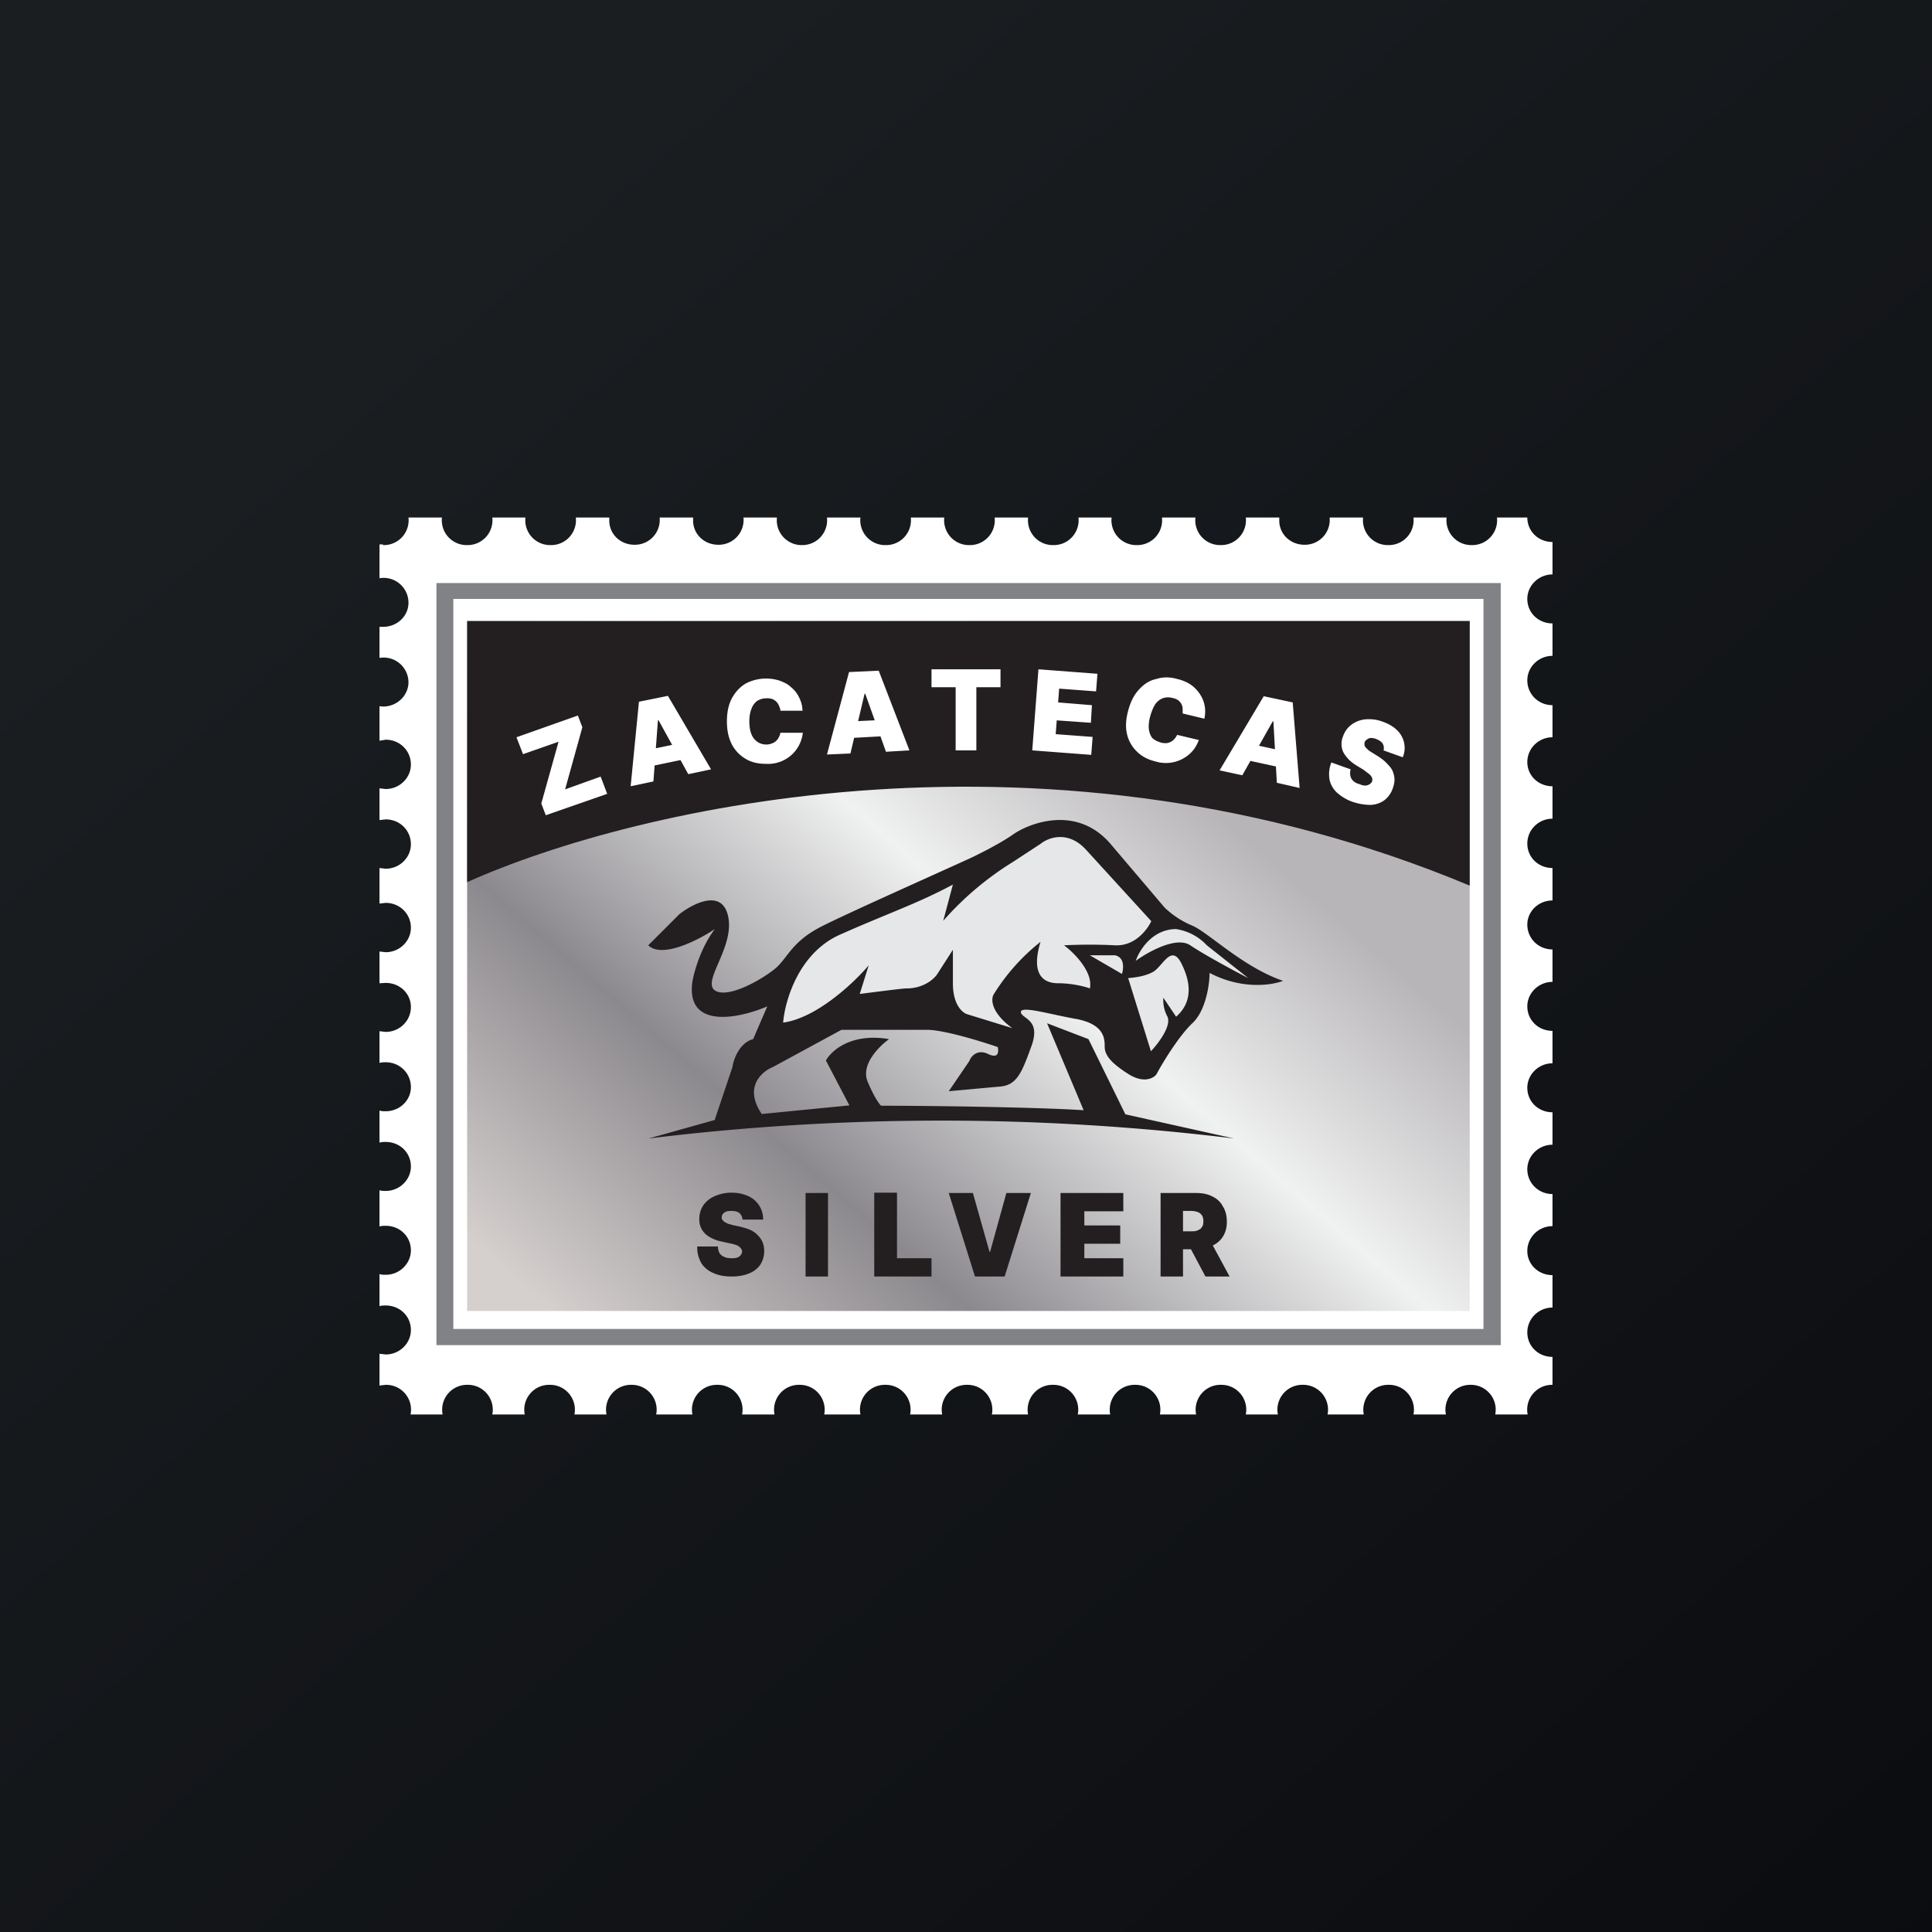 <!-- by TradingView --><svg width="56" height="56" viewBox="0 0 56 56" xmlns="http://www.w3.org/2000/svg"><rect x="0" y="0" width="56" height="56" fill="#333333" stroke="none"/><path fill="url(#astpwyzbf)" d="M0 0h56v56H0z"/><path d="M11.1 15.8a.72.72 0 0 0 .74-.8h.97a.72.72 0 0 0 .73.8.72.72 0 0 0 .73-.8h.96a.72.72 0 0 0 .73.8.72.72 0 0 0 .73-.8h.97v.09c0 .39.32.7.73.7a.72.72 0 0 0 .73-.79h.97v.09c0 .39.32.7.73.7a.72.72 0 0 0 .73-.79h.97a.72.72 0 0 0 .73.8.72.72 0 0 0 .72-.8h.97a.72.72 0 0 0 .73.8.72.72 0 0 0 .73-.8h.97a.72.72 0 0 0 .73.8.72.72 0 0 0 .73-.8h.97a.72.72 0 0 0 .73.8.72.72 0 0 0 .73-.8h.96a.72.72 0 0 0 .73.8.72.72 0 0 0 .73-.8h.97a.72.72 0 0 0 .73.8.72.72 0 0 0 .73-.8h.97v.09c0 .39.32.7.73.7a.72.72 0 0 0 .73-.79h.97a.72.72 0 0 0 .73.8.72.72 0 0 0 .73-.8h.96a.72.72 0 0 0 .73.8.72.72 0 0 0 .73-.8h.88c0 .4.32.71.73.71v.94c-.4 0-.73.32-.73.71 0 .4.32.71.73.71v.94c-.4 0-.73.32-.73.71 0 .4.32.72.73.72v.93c-.4 0-.73.32-.73.72 0 .39.32.7.73.7v.94c-.4 0-.73.32-.73.72 0 .4.32.71.73.71v.94c-.4 0-.73.31-.73.7 0 .4.32.72.73.72v.94c-.4 0-.73.32-.73.71 0 .4.32.71.73.71v.94c-.4 0-.73.32-.73.71 0 .4.32.71.73.71v.94c-.4 0-.73.32-.73.71 0 .4.32.72.73.72v.93c-.4 0-.73.32-.73.72 0 .39.32.7.73.7v.94c-.4 0-.73.32-.73.72 0 .4.32.71.73.71v.81a.72.72 0 0 0-.72.86h-.94a.72.72 0 0 0-.72-.86.72.72 0 0 0-.71.86h-.94a.72.72 0 0 0-.72-.86.72.72 0 0 0-.72.86h-1.05a.72.72 0 0 0-.72-.86.72.72 0 0 0-.72.86h-.93a.72.72 0 0 0-.72-.86.72.72 0 0 0-.72.86h-1.05a.72.72 0 0 0-.72-.86.72.72 0 0 0-.72.86h-.94a.72.72 0 0 0-.72-.86.72.72 0 0 0-.72.86h-1.05a.72.72 0 0 0-.72-.86.72.72 0 0 0-.72.86h-.93a.72.72 0 0 0-.72-.86.72.72 0 0 0-.72.86h-1.05a.72.72 0 0 0-.72-.86.72.72 0 0 0-.72.86h-.94a.72.72 0 0 0-.72-.86.72.72 0 0 0-.72.86h-1.05a.72.72 0 0 0-.72-.86.72.72 0 0 0-.72.86h-.93a.72.72 0 0 0-.72-.86.72.72 0 0 0-.72.86h-.94a.72.72 0 0 0-.72-.86.72.72 0 0 0-.72.86h-.93a.72.72 0 0 0-.72-.86l-.18.02v-.92l.18.02c.4 0 .73-.32.73-.71 0-.4-.32-.71-.73-.71-.06 0-.12 0-.18.02v-.93c.06.02.12.02.18.02.4 0 .73-.32.73-.71 0-.4-.32-.71-.73-.71-.06 0-.12 0-.18.02V34.5c.06.02.12.02.18.02.4 0 .73-.32.73-.71 0-.4-.32-.71-.73-.71-.06 0-.12 0-.18.02v-.93c.06.02.12.02.18.02.4 0 .73-.31.73-.7 0-.4-.32-.72-.73-.72-.06 0-.12 0-.18.02v-.92l.18.02c.4 0 .73-.32.73-.72 0-.39-.32-.7-.73-.7l-.18.01v-.92l.18.02c.4 0 .73-.32.73-.71 0-.4-.32-.72-.73-.72l-.18.02v-1.03l.18.02c.4 0 .73-.32.73-.71 0-.4-.32-.72-.73-.72l-.18.02v-.92l.18.02c.4 0 .73-.32.73-.71 0-.4-.32-.72-.73-.72l-.18.03v-1l.1.01c.41 0 .74-.32.74-.71a.72.72 0 0 0-.84-.7v-.9h.1c.41 0 .74-.31.74-.7a.72.72 0 0 0-.84-.71v-.98h.1Z" fill="#fff"/><path fill-rule="evenodd" d="M43 17.36H13.14v21.16H43V17.36Zm-30.35-.47v22.1H43.5V16.9H12.65Z" fill="#808285"/><path d="M13.54 18H42.6v20H13.54V18Z" fill="url(#bstpwyzbf)"/><path d="M42.6 25.67c-12.17-5.08-24.15-2.3-29.06-.1V18H42.6v7.67Z" fill="#231F20"/><path d="m15.82 23.63-.13-.34.5-1.79-1.03.36-.19-.49 1.78-.63.13.34-.5 1.8 1.03-.37.19.5-1.78.62ZM18.94 22.65l-.66.14.24-2.45.84-.17 1.25 2.13-.66.14-.86-1.56h-.02l-.13 1.77Zm-.32-.88 1.25-.26.1.47-1.25.26-.1-.47ZM24.65 21.84l-.68.03.64-2.39.86-.04.89 2.31-.68.04-.6-1.68h-.02l-.41 1.73Zm-.18-.92 1.28-.06.02.47-1.27.07-.03-.48ZM36 22.47l-.65-.14 1.28-2.15.84.18.2 2.48-.66-.15-.1-1.78h-.02l-.88 1.56Zm.1-.94 1.24.27-.11.47-1.24-.27.1-.47ZM23.27 20.6h-.65c0-.05-.02-.1-.04-.14a.34.34 0 0 0-.2-.2.47.47 0 0 0-.16-.02c-.11 0-.2.03-.28.08a.5.5 0 0 0-.16.23c-.04.1-.06.22-.06.36 0 .15.02.27.06.37.04.1.1.17.17.22.07.05.16.08.26.08.06 0 .11-.01.16-.03a.35.35 0 0 0 .2-.17.43.43 0 0 0 .05-.14h.65a1.01 1.01 0 0 1-1.07.9c-.22 0-.41-.04-.58-.14-.17-.1-.3-.23-.4-.41-.1-.19-.15-.41-.15-.68 0-.27.05-.5.15-.68.1-.18.23-.32.4-.42a1.28 1.28 0 0 1 .98-.08c.13.05.24.1.33.19.1.08.17.17.23.29.06.12.1.25.1.4ZM34.9 20.83l-.62-.15v-.15a.33.33 0 0 0-.14-.24.46.46 0 0 0-.16-.06.46.46 0 0 0-.28.01.5.5 0 0 0-.22.18c-.06.1-.1.2-.14.34-.04.14-.05.27-.04.37.01.1.05.2.1.26.06.06.14.1.24.13.06.02.11.02.16.02s.1-.02.14-.04a.35.35 0 0 0 .1-.08.44.44 0 0 0 .08-.12l.63.15c-.04.1-.09.2-.16.29a1.03 1.03 0 0 1-1.1.33c-.21-.05-.39-.14-.53-.28a1 1 0 0 1-.29-.5c-.05-.2-.04-.43.03-.69.07-.26.17-.46.32-.62.14-.15.3-.26.5-.3.19-.06.39-.06.6 0 .13.03.26.08.37.15.11.07.2.16.27.26s.12.2.15.33.03.27 0 .41ZM27 19.92v-.52h2v.52h-.7v1.83h-.6v-1.83H27ZM29.92 21.75l.18-2.35 1.71.13-.04.51-1.07-.08-.03.4.98.08-.03.51-.99-.07-.03.4 1.07.08-.04.52-1.71-.13Z" fill="#fff"/><path d="M30.74 37v-2.42h1.82v.53h-1.13v.41h1.04v.53h-1.04v.42h1.13V37h-1.82ZM21.52 35.35a.25.25 0 0 0-.09-.19c-.05-.04-.12-.06-.23-.06-.06 0-.11 0-.15.02a.2.2 0 0 0-.1.07.16.16 0 0 0-.03.1c0 .02 0 .04.02.07l.06.06.1.05.14.04.19.04c.12.03.23.06.32.1.1.05.17.1.23.17.06.06.1.13.13.2a.74.74 0 0 1-.08.65.7.7 0 0 1-.32.24c-.14.06-.3.09-.5.09s-.38-.03-.53-.1a.74.74 0 0 1-.34-.27.89.89 0 0 1-.13-.5h.6c0 .08.02.14.05.2a.3.3 0 0 0 .13.1c.06.03.13.04.21.04.07 0 .12 0 .17-.02a.23.23 0 0 0 .1-.07.17.17 0 0 0 .04-.1.15.15 0 0 0-.04-.1.27.27 0 0 0-.1-.08 1.13 1.13 0 0 0-.21-.06l-.23-.05c-.2-.04-.37-.12-.49-.23a.56.56 0 0 1-.17-.43c0-.15.04-.28.12-.4.08-.11.19-.2.33-.26s.3-.1.48-.1c.2 0 .35.04.49.1a.73.73 0 0 1 .43.68h-.6Z" fill="#231F20"/><path d="M40.1 21.76a.25.25 0 0 0-.02-.2c-.03-.06-.1-.1-.19-.14a.44.44 0 0 0-.16-.03.2.2 0 0 0-.1.04.17.17 0 0 0-.07.07.16.16 0 0 0-.01.08c0 .03.01.05.03.08l.08.08a1 1 0 0 0 .12.08l.16.1c.11.07.2.14.27.22.07.07.13.14.16.22.03.08.05.16.05.24 0 .08-.02.17-.05.25a.72.72 0 0 1-.25.35.72.72 0 0 1-.39.13c-.15 0-.31-.02-.5-.08a1.34 1.34 0 0 1-.46-.26.72.72 0 0 1-.23-.38.91.91 0 0 1 .05-.51l.56.2a.38.38 0 0 0-.01.18c.01.06.04.11.08.15.05.05.11.08.19.1.06.03.12.04.16.04.05 0 .1-.02.13-.04a.18.18 0 0 0 .07-.08.15.15 0 0 0 0-.1.26.26 0 0 0-.08-.11l-.17-.13-.2-.12c-.18-.11-.3-.24-.38-.38a.57.57 0 0 1-.01-.47.7.7 0 0 1 .25-.34.81.81 0 0 1 .4-.15c.16-.01.32 0 .5.07.17.06.31.14.42.25a.71.71 0 0 1 .16.78l-.56-.2Z" fill="#fff"/><path d="M24 34.58V37h-.65v-2.42H24ZM25.34 37v-2.43H26v1.9h1V37h-1.66ZM28.2 34.58l.48 1.7h.02l.47-1.7h.71L29.12 37h-.86l-.76-2.42h.7ZM33.64 37v-2.42h1.03c.18 0 .34.03.47.1.13.06.24.16.3.28.08.12.12.27.12.44a.8.8 0 0 1-.11.44.7.7 0 0 1-.32.27c-.14.06-.3.1-.48.1h-.61v-.52h.48c.08 0 .14 0 .2-.03.05-.02.1-.05.12-.1.03-.03.04-.09.04-.16a.3.3 0 0 0-.04-.17.25.25 0 0 0-.13-.1.53.53 0 0 0-.19-.03h-.23V37h-.65Zm1.4-1.11.6 1.11h-.7l-.59-1.11h.7ZM20.73 32.46 18.8 33a69.72 69.72 0 0 1 16.97 0l-3.15-.7-1.07-2.18-1.2-.46 1.06 2.52c-1.43-.09-4.51-.13-5.87-.13-.05-.04-.2-.24-.4-.72-.18-.49.35-1.01.63-1.21-1.1-.19-1.68.34-1.83.62l.68 1.3-2.54.25c-.53-.78 0-1.23.32-1.36l1.99-1.08h2.48c.48 0 1.56.33 2.05.5.03.13.03.35-.28.2-.31-.15-.5.07-.54.2l-.6.88 1.42-.13c.54-.02.68-.36.97-1.16.3-.8-.27-.8-.3-1-.01-.2.83.06 1.63.2.8.16.8.58.8.8 0 .23.16.46.7.8.44.27.72.11.8 0 .18-.34.65-1.11 1.04-1.48.39-.36.5-1.12.5-1.46.93.49 1.8.36 2.13.23-1.17-.4-2.16-1.4-2.63-1.6a2.61 2.61 0 0 1-.8-.52l-1.58-1.86c-1-1.15-2.4-.57-2.85-.24-.36.25-1.05.6-1.35.73-1.1.5-3.45 1.55-4.14 1.9-.86.43-.98.87-1.33 1.2-.35.31-1.42.94-1.8.66-.36-.29.63-1.3.38-2.2-.2-.73-1.02-.3-1.4 0l-.9.9c.4.39 1.45-.15 1.93-.47-.4.52-.6 1.23-.65 1.52-.2 1.4 1.36 1.07 2.17.72l-.41.95c-.39.1-.57.58-.6.81l-.51 1.52Z" fill="#231F20"/><path d="M24.35 27.09c-1.2.53-1.6 1.92-1.65 2.55.97-.13 2.06-1.16 2.48-1.66l-.26.83c.4-.05 1.23-.16 1.35-.16.51 0 .81-.28.9-.42l.45-.7v.97c0 .63.28.86.42.9l1.3.4c-.64-.47-.62-.86-.53-.99a5.9 5.9 0 0 1 1.35-1.51c-.26.85 0 1.2.51 1.2.41 0 .79.1.92.15.1-.47-.45-1.03-.75-1.25a15 15 0 0 1 1.48 0c.58.03.94-.46 1.05-.7l-1.9-2.08c-.52-.56-1.09-.34-1.31-.16l-.81.53a8.94 8.94 0 0 0-2.01 1.7l.28-1.05c-1.05.56-1.78.79-3.27 1.45Z" fill="#E6E7E8"/><path d="m32.52 28.23-.93-.54h.73c.28.06.25.38.2.54ZM34.09 26.93c-.69 0-1.07.62-1.17.92.36-.26 1.18-.72 1.58-.45.4.27 1.29.75 1.68.95l-1.2-.95a1.53 1.53 0 0 0-.89-.47Z" fill="#E6E7E8"/><path d="M33.44 28.16c-.23.14-.58.18-.74.19l.66 2.12c.21-.22.6-.73.48-1a1.01 1.01 0 0 1-.12-.55l.37.55c.38-.33.5-.82.18-1.49-.3-.66-.55 0-.83.18Z" fill="#E6E7E8"/><defs><linearGradient id="astpwyzbf" x1="10.42" y1="9.71" x2="68.15" y2="76.02" gradientUnits="userSpaceOnUse"><stop stop-color="#1A1E21"/><stop offset="1" stop-color="#06060A"/></linearGradient><linearGradient id="bstpwyzbf" x1="33.11" y1="21.65" x2="17.62" y2="39.45" gradientUnits="userSpaceOnUse"><stop stop-color="#B8B5B8"/><stop offset=".29" stop-color="#F0F1F1"/><stop offset=".66" stop-color="#8C898E"/><stop offset="1" stop-color="#D5D0CE"/></linearGradient></defs></svg>